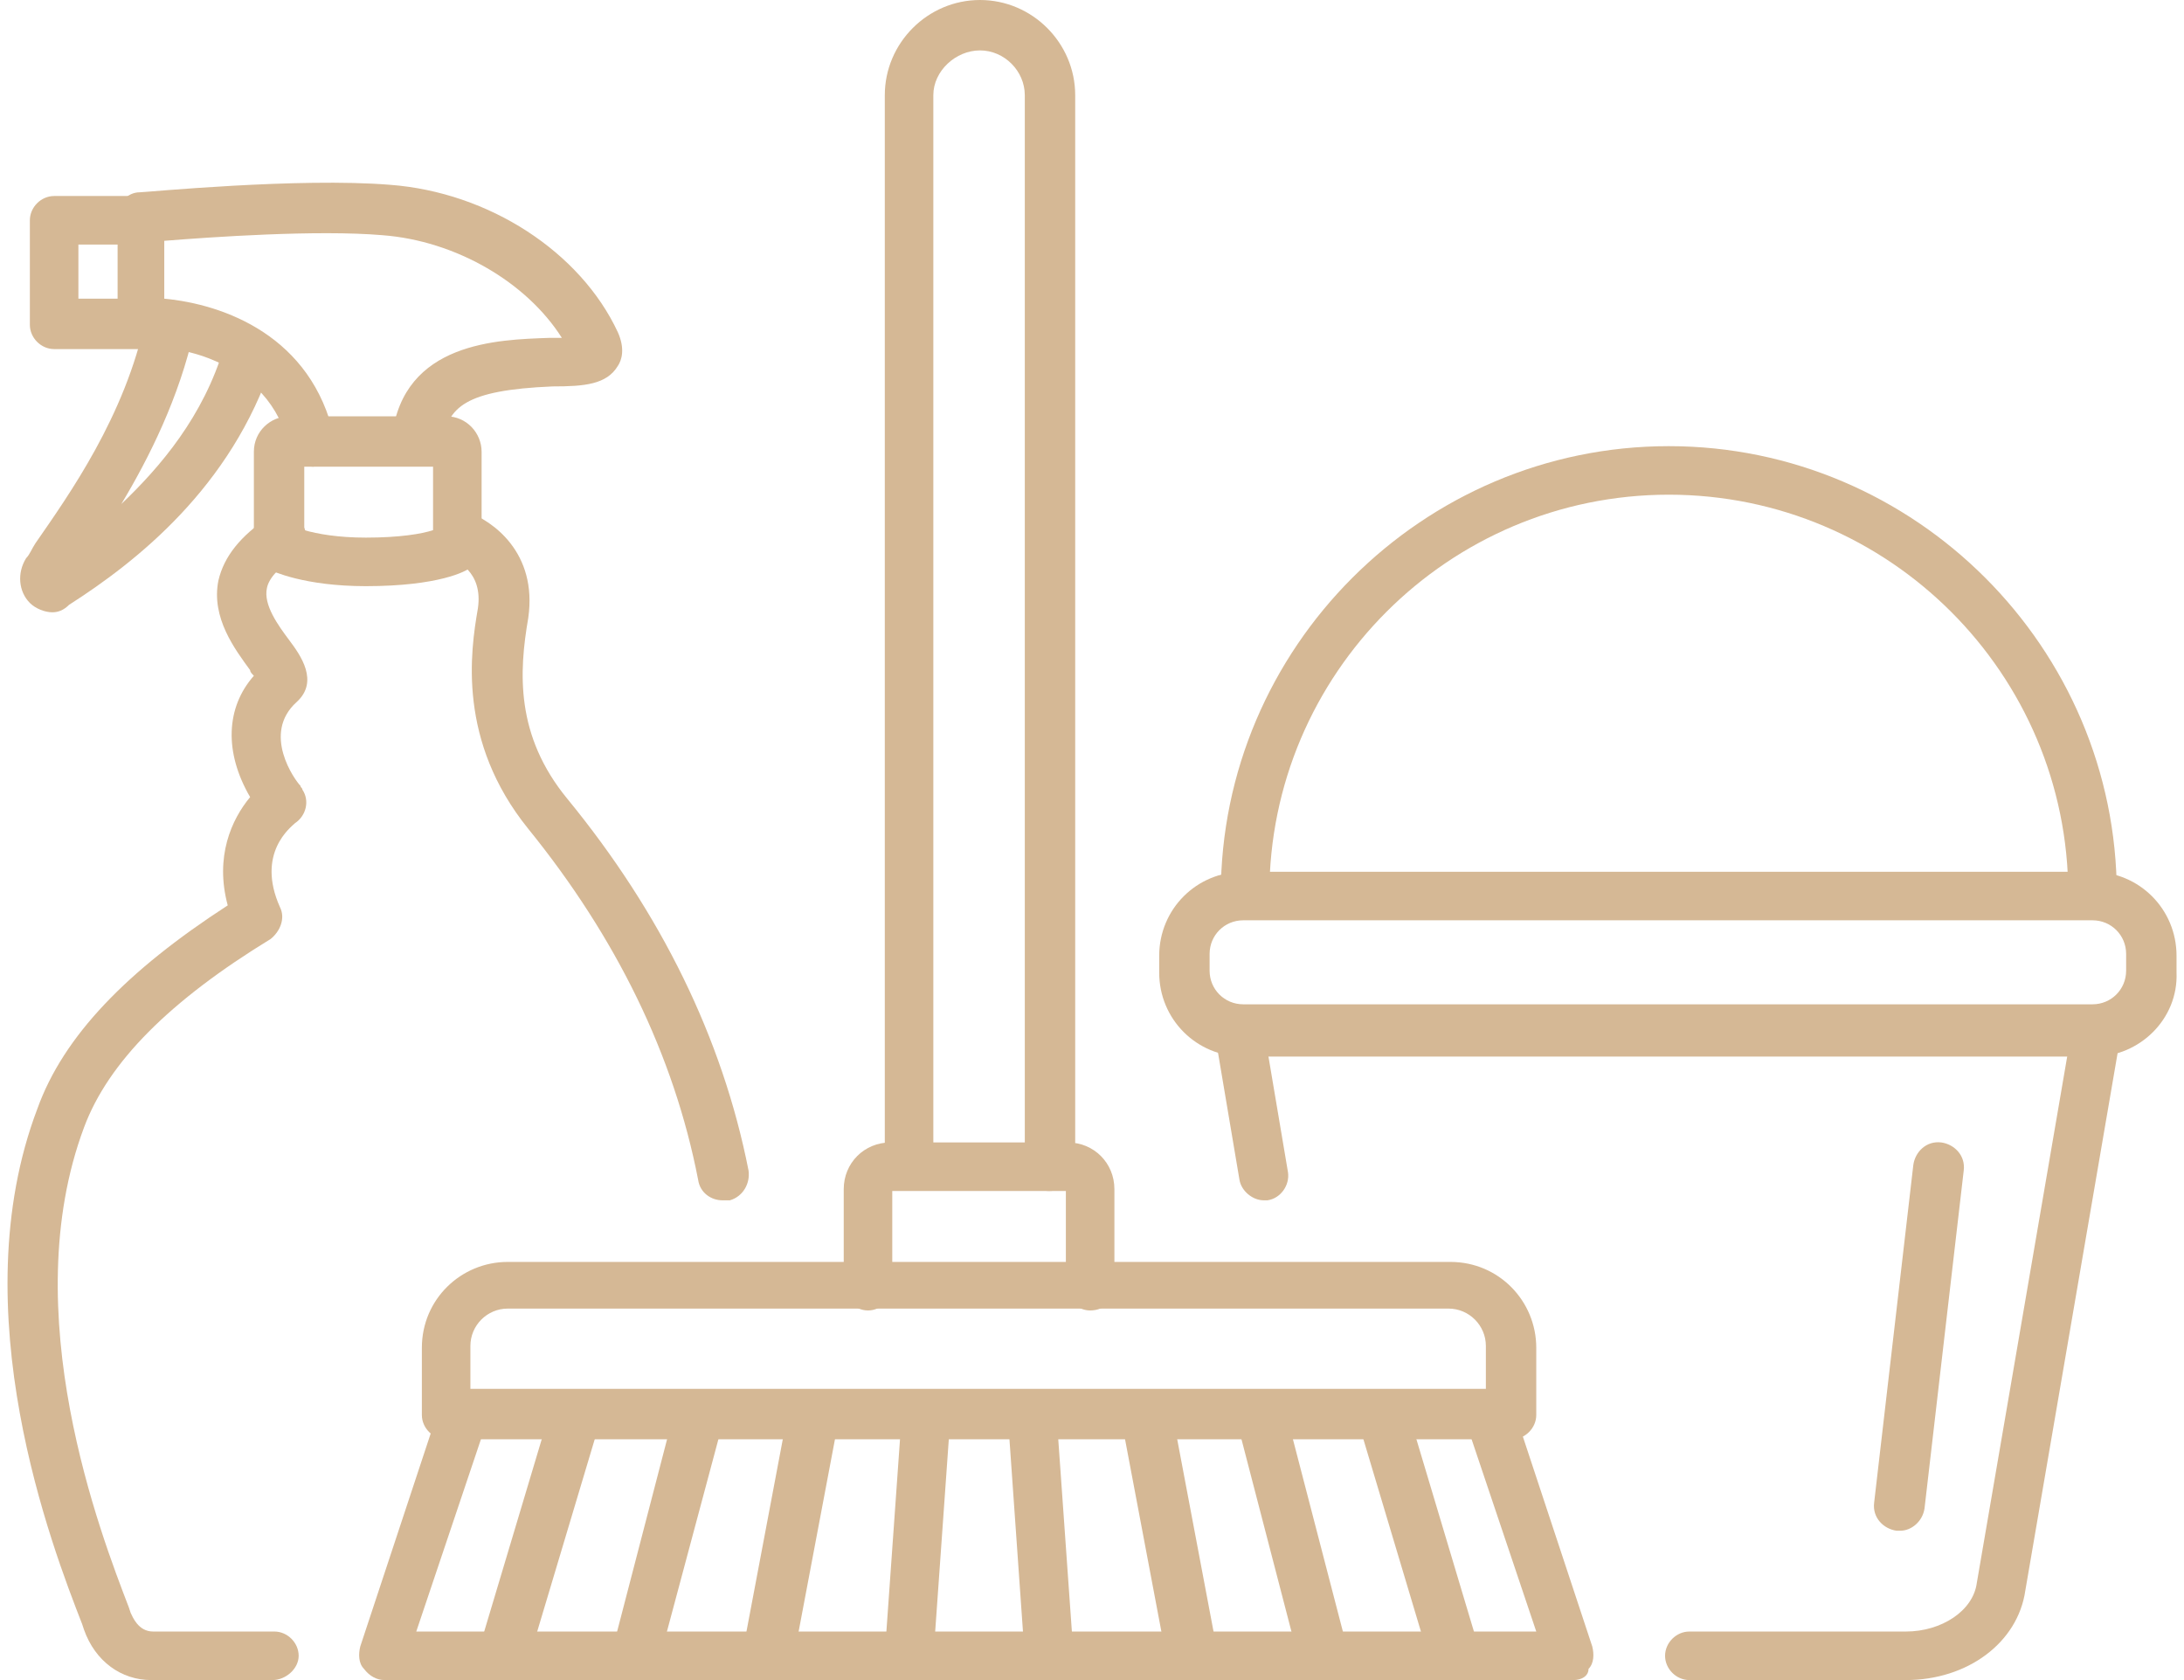 <?xml version="1.0" encoding="utf-8"?>
<!-- Generator: Adobe Illustrator 24.0.2, SVG Export Plug-In . SVG Version: 6.00 Build 0)  -->
<svg version="1.1" id="Layer_1" xmlns="http://www.w3.org/2000/svg" xmlns:xlink="http://www.w3.org/1999/xlink" x="0px" y="0px"
	 viewBox="0 0 117 90" style="enable-background:new 0 0 117 90;" xml:space="preserve">
<style type="text/css">
	.st0{fill:#D5B895;}
</style>
<g>
	<g>
		<path class="st0" d="M81,77.1H23.9c-0.7,0-1.3-0.6-1.3-1.3v-3.6c0-2.6,2.1-4.6,4.6-4.6h50.5c2.6,0,4.6,2.1,4.6,4.6v3.6
			C82.3,76.5,81.7,77.1,81,77.1z M25.2,74.4h54.4v-2.3c0-1.1-0.9-2-2-2H27.2c-1.1,0-2,0.9-2,2V74.4z"/>
	</g>
	<g>
		<path class="st0" d="M56.2,63.8c-0.7,0-1.3-0.6-1.3-1.3V5.1c0-1.3-1.1-2.4-2.4-2.4S50,3.8,50,5.1v57.3c0,0.7-0.6,1.3-1.3,1.3
			s-1.3-0.6-1.3-1.3V5.1c0-2.8,2.3-5.1,5.1-5.1s5.1,2.3,5.1,5.1v57.3C57.6,63.2,57,63.8,56.2,63.8z"/>
	</g>
	<g>
		<path class="st0" d="M84.3,90H20.6c-0.4,0-0.8-0.2-1.1-0.6c-0.3-0.3-0.3-0.8-0.2-1.2l4.2-12.7c0.2-0.7,1-1.1,1.7-0.8
			c0.7,0.2,1.1,1,0.8,1.7l-3.7,11h60l-3.7-11c-0.2-0.7,0.1-1.5,0.8-1.7c0.7-0.2,1.5,0.1,1.7,0.8l4.2,12.7c0.1,0.4,0.1,0.9-0.2,1.2
			C85.1,89.8,84.7,90,84.3,90z"/>
	</g>
	<g>
		<path class="st0" d="M27,90c-0.1,0-0.3,0-0.4-0.1c-0.7-0.2-1.1-1-0.9-1.7l3.8-12.7c0.2-0.7,1-1.1,1.7-0.9s1.1,1,0.9,1.7L28.3,89
			C28.1,89.6,27.5,90,27,90z"/>
	</g>
	<g>
		<path class="st0" d="M34.1,90c-0.1,0-0.2,0-0.3,0c-0.7-0.2-1.1-0.9-1-1.6l3.3-12.7c0.2-0.7,0.9-1.1,1.6-1c0.7,0.2,1.1,0.9,1,1.6
			L35.3,89C35.2,89.6,34.6,90,34.1,90z"/>
	</g>
	<g>
		<path class="st0" d="M41.1,90c-0.1,0-0.2,0-0.2,0c-0.7-0.1-1.2-0.8-1.1-1.6l2.4-12.7c0.1-0.7,0.8-1.2,1.6-1.1
			c0.7,0.1,1.2,0.8,1.1,1.6l-2.4,12.7C42.3,89.6,41.8,90,41.1,90z"/>
	</g>
	<g>
		<path class="st0" d="M48.7,90C48.6,90,48.6,90,48.7,90c-0.8-0.1-1.4-0.7-1.3-1.4l0.9-12.7c0.1-0.7,0.7-1.3,1.4-1.2
			c0.7,0.1,1.3,0.7,1.2,1.4L50,88.8C50,89.5,49.4,90,48.7,90z"/>
	</g>
	<g>
		<path class="st0" d="M77.9,90c-0.6,0-1.1-0.4-1.3-1l-3.8-12.7c-0.2-0.7,0.2-1.4,0.9-1.7c0.7-0.2,1.4,0.2,1.7,0.9l3.8,12.7
			c0.2,0.7-0.2,1.4-0.9,1.7C78.2,90,78.1,90,77.9,90z"/>
	</g>
	<g>
		<path class="st0" d="M70.9,90c-0.6,0-1.1-0.4-1.3-1l-3.3-12.7c-0.2-0.7,0.2-1.4,1-1.6c0.7-0.2,1.4,0.2,1.6,1l3.3,12.7
			c0.2,0.7-0.2,1.4-1,1.6C71.1,90,71,90,70.9,90z"/>
	</g>
	<g>
		<path class="st0" d="M63.8,90c-0.6,0-1.2-0.4-1.3-1.1l-2.4-12.7c-0.1-0.7,0.3-1.4,1.1-1.6c0.7-0.1,1.4,0.3,1.6,1.1l2.4,12.7
			c0.1,0.7-0.3,1.4-1.1,1.6C63.9,90,63.9,90,63.8,90z"/>
	</g>
	<g>
		<path class="st0" d="M56.2,90c-0.7,0-1.3-0.5-1.3-1.2L54,76c-0.1-0.7,0.5-1.4,1.2-1.4c0.7-0.1,1.4,0.5,1.4,1.2l0.9,12.7
			C57.6,89.3,57.1,89.9,56.2,90C56.3,90,56.3,90,56.2,90z"/>
	</g>
	<g>
		<path class="st0" d="M58.4,70.2c-0.7,0-1.3-0.6-1.3-1.3v-5.1h-9.3v5.1c0,0.7-0.6,1.3-1.3,1.3s-1.3-0.6-1.3-1.3v-5.2
			c0-1.4,1.1-2.5,2.5-2.5h9.5c1.4,0,2.5,1.1,2.5,2.5v5.2C59.8,69.6,59.2,70.2,58.4,70.2z"/>
	</g>
	<g>
		<path class="st0" d="M102.1,90H90.5c-0.7,0-1.3-0.6-1.3-1.3c0-0.7,0.6-1.3,1.3-1.3h11.6c1.9,0,3.6-1.1,3.8-2.6l5.1-29.7
			c0.1-0.7,0.8-1.2,1.5-1.1c0.7,0.1,1.2,0.8,1.1,1.5l-5.1,29.7C108.1,88,105.4,90,102.1,90z"/>
	</g>
	<g>
		<path class="st0" d="M67.7,64.3c-0.6,0-1.2-0.5-1.3-1.1l-1.3-7.7c-0.1-0.7,0.4-1.4,1.1-1.5s1.4,0.4,1.5,1.1l1.3,7.7
			c0.1,0.7-0.4,1.4-1.1,1.5C67.9,64.3,67.8,64.3,67.7,64.3z"/>
	</g>
	<g>
		<path class="st0" d="M112.2,56.6H66.6c-2.5,0-4.5-2-4.5-4.5v-0.9c0-2.5,2-4.5,4.5-4.5h45.5c2.5,0,4.5,2,4.5,4.5v0.9
			C116.7,54.6,114.6,56.6,112.2,56.6z M66.6,49.3c-1,0-1.8,0.8-1.8,1.8V52c0,1,0.8,1.8,1.8,1.8h45.5c1,0,1.8-0.8,1.8-1.8v-0.9
			c0-1-0.8-1.8-1.8-1.8H66.6z"/>
	</g>
	<g>
		<path class="st0" d="M112.1,49.2c-0.7,0-1.3-0.6-1.3-1.3c0-11.8-9.6-21.4-21.4-21.4S68,36.1,68,47.9c0,0.7-0.6,1.3-1.3,1.3
			c-0.7,0-1.3-0.6-1.3-1.3c0-13.2,10.8-24,24-24s24,10.8,24,24C113.4,48.6,112.8,49.2,112.1,49.2z"/>
	</g>
	<g>
		<path class="st0" d="M101.8,82c-0.1,0-0.1,0-0.2,0c-0.7-0.1-1.3-0.7-1.2-1.5l2.1-18.1c0.1-0.7,0.7-1.3,1.5-1.2
			c0.7,0.1,1.3,0.7,1.2,1.5l-2.1,18.1C103,81.5,102.4,82,101.8,82z"/>
	</g>
	<g>
		<path class="st0" d="M16.8,25c-0.6,0-1.2-0.4-1.3-1c-0.5-2.3-2-3.9-4.3-4.8c-1.8-0.7-3.5-0.6-3.5-0.6c-0.4,0-0.7-0.1-1-0.4
			s-0.4-0.6-0.4-1v-5.6c0-0.7,0.5-1.3,1.2-1.3c0.3,0,8.5-0.8,13.4-0.4c5.3,0.4,10.2,3.6,12.2,7.9c0.4,0.9,0.2,1.5,0,1.8
			c-0.6,1-1.8,1.1-3.5,1.1c-4.7,0.2-5.6,1.1-5.9,3c-0.1,0.7-0.8,1.2-1.5,1.2c-0.7-0.1-1.2-0.8-1.2-1.5c0.6-5.1,5.7-5.2,8.4-5.3
			c0.2,0,0.5,0,0.7,0c-1.9-3-5.7-5.2-9.6-5.5c-3.5-0.3-9.2,0.1-11.7,0.3V16c3.2,0.3,7.9,2,9.1,7.4C18.1,24.1,17.6,24.8,16.8,25
			C17,25,16.9,25,16.8,25z"/>
	</g>
	<g>
		<path class="st0" d="M2.8,32.8c-0.4,0-0.9-0.2-1.2-0.5c-0.6-0.6-0.7-1.6-0.2-2.4c0.2-0.2,0.3-0.5,0.5-0.8c1.8-2.6,4.8-6.8,5.9-12
			c0.2-0.7,0.9-1.2,1.6-1c0.7,0.2,1.2,0.9,1,1.6C9.6,21.3,8,24.5,6.5,27c2.1-2,4.4-4.7,5.5-8.4c0.2-0.7,1-1.1,1.7-0.9s1.1,1,0.9,1.7
			c-2.2,6.7-7.3,10.7-10.9,13C3.4,32.7,3.1,32.8,2.8,32.8z"/>
	</g>
	<g>
		<path class="st0" d="M19.6,31.4c-3.3,0-5-0.8-5.2-0.9c-0.5-0.2-0.8-0.7-0.8-1.2v-5.1c0-1.1,0.9-1.9,1.9-1.9h8.4
			c1.1,0,1.9,0.9,1.9,1.9v5.1c0,0.5-0.2,0.9-0.6,1.1C25,30.6,23.5,31.4,19.6,31.4z M24.5,29.4L24.5,29.4L24.5,29.4z M16.3,28.4
			c0.7,0.2,1.8,0.4,3.3,0.4c1.8,0,3-0.2,3.6-0.4V25h-6.9V28.4z"/>
	</g>
	<g>
		<path class="st0" d="M7.6,18.7H2.9c-0.7,0-1.3-0.6-1.3-1.3v-5.6c0-0.7,0.6-1.3,1.3-1.3h4.7c0.7,0,1.3,0.6,1.3,1.3
			s-0.6,1.3-1.3,1.3H4.2V16h3.3c0.7,0,1.3,0.6,1.3,1.3S8.3,18.7,7.6,18.7z"/>
	</g>
	<g>
		<path class="st0" d="M38.7,64.3c-0.6,0-1.2-0.4-1.3-1.1c-1.3-6.7-4.4-13-9.1-18.8c-3.8-4.7-3.1-9.5-2.7-11.8
			c0.3-2-1.2-2.6-1.5-2.7c-0.7-0.2-1.1-1-0.8-1.7c0.2-0.7,1-1.1,1.7-0.8c1.4,0.5,3.8,2.2,3.3,5.7c-0.5,2.9-0.7,6.3,2.1,9.7
			c5,6.1,8.3,12.8,9.7,19.9c0.1,0.7-0.3,1.4-1,1.6C38.9,64.3,38.8,64.3,38.7,64.3z"/>
	</g>
	<g>
		<path class="st0" d="M14.6,90H8.1c-1.6,0-3-1-3.6-2.7L4.4,87C2.8,82.9-2.1,70.2,2,59.4c1.4-3.9,4.8-7.4,10.2-10.9
			c-0.7-2.6,0.2-4.6,1.2-5.8c-1.4-2.4-1.3-4.8,0.2-6.5c-0.1-0.1-0.2-0.2-0.2-0.3c-0.8-1.1-2.1-2.8-1.7-4.8c0.3-1.3,1.2-2.4,2.7-3.4
			c0.6-0.4,1.4-0.2,1.8,0.4c0.4,0.6,0.2,1.4-0.4,1.8c-0.9,0.5-1.4,1.1-1.5,1.6c-0.2,0.9,0.6,2,1.2,2.8c0.6,0.8,1.6,2.2,0.4,3.3
			c-1.9,1.7-0.1,4.2,0.2,4.5c0,0.1,0.1,0.1,0.1,0.2c0.4,0.6,0.2,1.4-0.4,1.8c-0.2,0.2-2.1,1.6-0.8,4.5c0.3,0.6,0,1.3-0.5,1.7
			c-5.4,3.3-8.7,6.6-10,10.1c-3.7,9.9,0.9,21.8,2.4,25.7L7,86.4c0.1,0.2,0.4,1,1.2,1h6.5c0.7,0,1.3,0.6,1.3,1.3S15.3,90,14.6,90z"/>
	</g>
</g>
</svg>
